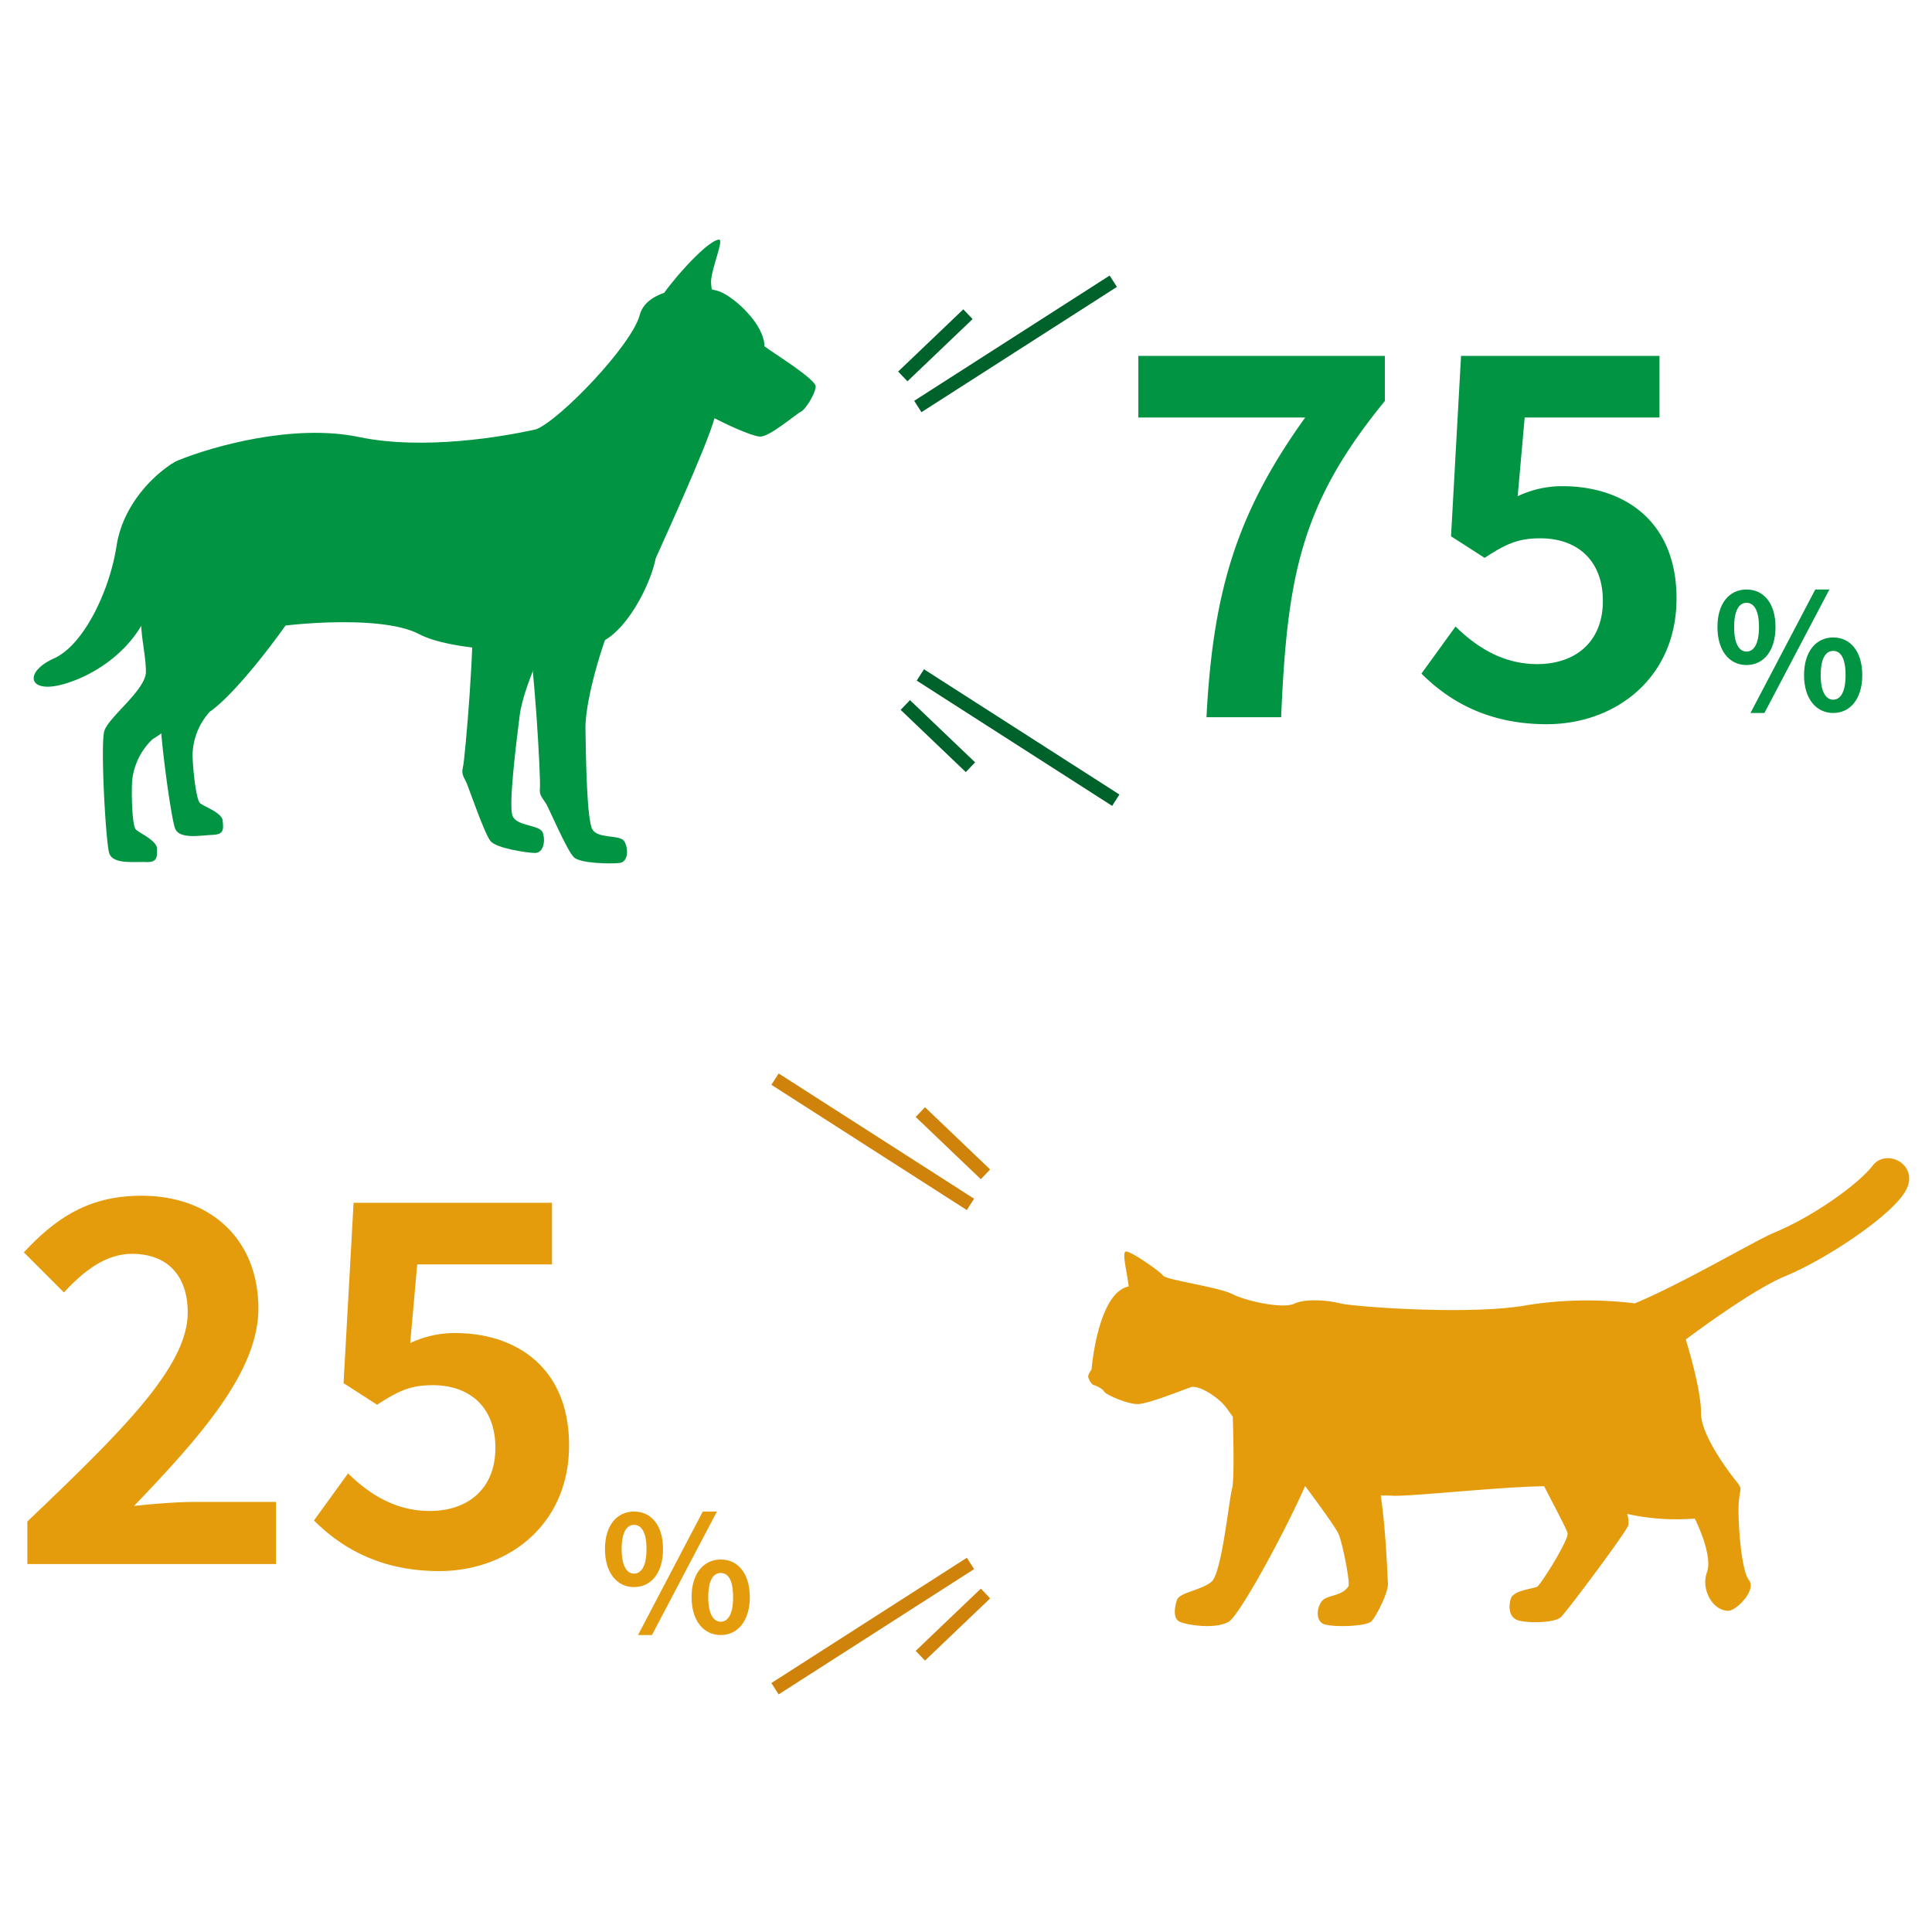 <svg xmlns="http://www.w3.org/2000/svg" width="430" height="430"><defs><clipPath id="a"><path data-name="長方形 3072" transform="translate(-3529 17968)" fill="#fff" opacity=".358" d="M0 0h430v430H0z"/></clipPath><clipPath id="b"><path data-name="長方形 2605" fill="#019442" d="M0 0h174.048v138.841H0z"/></clipPath><clipPath id="c"><path data-name="長方形 2604" fill="#e49c0c" d="M0 0h182.722v104.142H0z"/></clipPath></defs><g data-name="マスクグループ 240" transform="translate(3529 -17968)" clip-path="url(#a)"><g data-name="グループ 1873"><path data-name="パス 729" d="M-3260.478 18127.622h16.618c1.338-31.34 4.35-47.512 23.087-70.376v-10.038h-54.873v13.718h37.14c-15.391 21.414-20.522 38.925-21.972 66.696zm75.732 1.562c15.28 0 28.887-10.261 28.887-27.994 0-17.176-11.6-24.983-25.429-24.983a23.094 23.094 0 00-9.926 2.231l1.561-17.51h30v-13.72h-44.167l-2.226 40.151 7.473 4.8c4.8-3.123 7.473-4.35 12.38-4.35 8.365 0 13.941 5.019 13.941 13.941 0 9.034-6.023 14.053-14.611 14.053-7.7 0-13.5-3.792-18.18-8.365l-7.588 10.481c6.135 6.134 14.834 11.265 27.885 11.265z" fill="#019442"/><path data-name="パス 727" d="M-3522.911 18316.11h55.319v-13.83h-18.068c-3.9 0-9.369.446-13.5.892 14.727-15.391 27.668-29.89 27.668-43.943 0-15.169-10.376-25.095-25.99-25.095-11.265 0-18.626 4.461-26.21 12.6l8.923 8.923c4.238-4.573 9.146-8.588 15.168-8.588 7.919 0 12.38 4.907 12.38 13.049 0 11.937-14.165 25.99-35.69 46.516zm91.679 1.561c15.28 0 28.887-10.261 28.887-27.994 0-17.176-11.6-24.983-25.429-24.983a23.094 23.094 0 00-9.926 2.231l1.561-17.51h30v-13.72h-44.165l-2.231 40.152 7.473 4.8c4.8-3.123 7.473-4.35 12.38-4.35 8.365 0 13.941 5.019 13.941 13.941 0 9.034-6.023 14.053-14.611 14.053-7.7 0-13.5-3.792-18.18-8.365l-7.583 10.48c6.134 6.135 14.833 11.265 27.883 11.265z" fill="#e49c0c"/><path data-name="パス 730" d="M-3140.291 18116.015c3.819 0 6.46-3.141 6.46-8.459s-2.641-8.351-6.46-8.351c-3.783 0-6.46 3.034-6.46 8.351s2.677 8.459 6.46 8.459zm0-3c-1.535 0-2.748-1.57-2.748-5.461s1.213-5.389 2.748-5.389c1.57 0 2.784 1.5 2.784 5.389s-1.212 5.463-2.784 5.463zm19.308 13.67c3.783 0 6.464-3.139 6.464-8.422 0-5.318-2.677-8.387-6.46-8.387s-6.5 3.069-6.5 8.387c.001 5.283 2.713 8.422 6.496 8.422zm0-2.962c-1.57 0-2.784-1.606-2.784-5.461 0-3.926 1.213-5.389 2.784-5.389s2.748 1.463 2.748 5.389c0 3.856-1.177 5.462-2.748 5.462zm-18.416 2.962h3.105l14.455-27.48h-3.141z" fill="#019442"/><path data-name="パス 728" d="M-3387.891 18321.232c3.819 0 6.46-3.141 6.46-8.459s-2.641-8.351-6.46-8.351c-3.783 0-6.46 3.034-6.46 8.351s2.677 8.459 6.46 8.459zm0-3c-1.535 0-2.748-1.57-2.748-5.461s1.213-5.389 2.748-5.389c1.57 0 2.784 1.5 2.784 5.389s-1.212 5.463-2.784 5.463zm19.308 13.67c3.783 0 6.464-3.139 6.464-8.422 0-5.318-2.677-8.387-6.46-8.387s-6.5 3.069-6.5 8.387c.001 5.283 2.713 8.422 6.496 8.422zm0-2.962c-1.57 0-2.784-1.606-2.784-5.461 0-3.926 1.213-5.389 2.784-5.389s2.748 1.463 2.748 5.389c0 3.856-1.177 5.462-2.748 5.462zm-18.416 2.962h3.105l14.455-27.48h-3.141z" fill="#e49c0c"/><g data-name="グループ 1859"><g data-name="グループ 1213"><g data-name="グループ 1212" clip-path="url(#b)" fill="#019442" transform="translate(-3521.5 18021.325)"><path data-name="パス 275" d="M151.516 39.762c-1.613 6.152-12.446 29.714-13.093 31.223-.969 5.279-6.464 16.915-13.252 19.07s-30.868 2.262-39.433-2.263-32-2.262-38.949-.323-22.625 1.94-22.948-6.626.323-28.444 8.237-31.676 25.858-8.242 40.3-5.226 32.343-.106 39.455-1.722c5.323-2.092 21.271-18.712 23.047-25.43s14.45-6.592 17.872-5.2 9.887 7.353 9.887 12.169c2.029 1.521 11.5 7.352 11.409 8.968s-2.282 5.134-3.328 5.609-7.035 5.7-9.126 5.514-7.885-2.949-10.077-4.088"/><path data-name="パス 276" d="M129.804 82.836c-2.263 3.771-7.111 18.963-7 26.073s.323 20.04 1.508 22.3 6.249 1.131 7.165 2.747.916 4.579-1.131 4.794-8.565.108-10.074-1.238-5.441-10.613-6.2-11.906-1.616-1.832-1.4-3.556-1.292-30.054-3.123-36.413 20.256-2.8 20.256-2.8"/><path data-name="パス 277" d="M118.724 81.063c-2.765 3.42-9.678 17.79-10.56 24.847s-2.465 19.89-1.606 22.3 6.031 1.988 6.713 3.717.271 4.662-1.787 4.591-8.5-1.084-9.8-2.627-4.685-11.371-5.255-12.756-1.345-2.039-.893-3.716 2.9-29.948 1.968-36.5 21.217.14 21.217.14"/><path data-name="パス 278" d="M54.709 78.12c-.162 5.147-20.256 28.527-28.228 33.053a14.717 14.717 0 00-4.579 9.427c-.162 3.125 0 9.912.862 10.721s4.687 2.478 4.687 4.255.162 3.071-2.478 2.963-7.428.56-8.183-2.027-1.966-24.053-1.077-27.124 9.26-9.151 9.26-13.192-1.224-7.376-1.195-14.351 10.326-17 18.084-15.143S54.71 78.12 54.71 78.12"/><path data-name="パス 279" d="M64.721 69.916c.245 5.145-17.947 30.034-25.539 35.173a14.72 14.72 0 00-3.823 9.758c.085 3.128.781 9.882 1.7 10.62s4.867 2.1 5.007 3.873.4 3.048-2.237 3.149-7.415 1.068-8.371-1.451-3.853-23.824-3.209-26.955 8.565-9.777 8.246-13.8-1.8-7.258-2.32-14.213 8.956-17.762 16.835-16.52 13.711 10.366 13.711 10.366"/><path data-name="パス 280" d="M30.898 49.813c-3.313 2.02-10.935 8.486-12.471 18.425s-7.272 21.98-13.9 24.969-5.791 7.623 1.266 5.953 17.831-7.973 20.848-19.663a184.345 184.345 0 004.256-23.488z"/><path data-name="パス 281" d="M152.471 0c1.331-.2-1.808 6.747-1.711 9.588s1.762 7.2.757 7.9-12.542-2.878-11.846-4.561S149.285.485 152.471 0"/></g></g><g data-name="グループ 1237" fill="#00622b"><path data-name="線 214" d="M-3323.911 18059.736l-1.618-2.526 43.5-27.883 1.619 2.526z"/><path data-name="線 216" d="M-3327.03 18052.866l-2.072-2.169 14.5-13.851 2.072 2.169z"/></g><g data-name="グループ 1238" fill="#00622b"><path data-name="線 218" d="M-3281.474 18147.363l-43.497-27.883 1.618-2.526 43.5 27.883z"/><path data-name="線 217" d="M-3314.045 18139.845l-14.499-13.851 2.072-2.17 14.5 13.851z"/></g></g><g data-name="グループ 1860"><g data-name="グループ 1211"><g data-name="グループ 1210" transform="translate(-3286.799 18225.769)" clip-path="url(#c)"><path data-name="パス 274" d="M174.553 1.7c-3.146 4.09-13.122 11.258-22.025 14.946-3.936 1.63-20.8 11.546-30.887 15.673a85.792 85.792 0 00-23.861.381c-12.743 2.36-39.068.315-41.637-.367s-7.762-1.154-10.279.052-10.7-.55-13.766-2.124-14.815-3.173-15.444-4.116-7.5-5.719-8.336-5.352.365 4.67.68 7.764C2.091 29.953.733 47.063.733 47.063s-.806 1.061-.728 1.612.747 1.849 1.455 1.888c0 0 1.679.64 2.046 1.348s5.218 2.874 7.577 2.821 9.99-3.173 11.773-3.75 6.244 2.307 7.919 4.618c.372.512.843 1.175 1.4 1.947.165 5.476.337 14.167-.158 16-.734 2.727-2.293 18.866-4.6 20.755s-7.105 2.36-7.656 4.012-.944 4.169.629 4.877 7.788 1.73 10.856 0c2.443-1.379 12.657-20.224 17.033-30.225 3.151 4.234 6.931 9.434 7.47 10.755.944 2.307 2.6 10.891 2.164 11.573-1.49 2.347-4.892 1.826-5.992 3.4s-1.259 4.169.393 4.956 9.559.665 10.738-.593 3.814-6.566 3.657-8.453c-.1-1.243-.413-11.581-1.6-19.511.95-.012 1.792-.015 2.467.029 3.951.257 23.751-1.974 33.9-2.1 2.561 4.98 5.11 9.743 5.218 10.49.209 1.468-5.373 10.5-6.713 11.852-1.573.629-5.454.839-5.978 2.831s-.2 3.929 1.468 4.6c1.745.7 8.3.771 9.768-.679S119.7 83.29 120.225 81.671a6.3 6.3 0 00-.273-2.488 50.34 50.34 0 0015.035 1.026c.787 1.494 4 8.536 2.715 11.992-1.364 3.67 1.207 8.538 4.772 8.538 1.731 0 6.372-4.58 4.562-6.86s-2.491-13.923-2.255-17.148.918-3.016-.446-4.693-8.064-10.341-7.958-15.48c.071-3.493-1.747-10.957-3.38-16.2 5.6-4.182 16.073-11.6 22.149-14.1 8.982-3.688 23.991-13.609 26.9-19.193S177.7-2.386 174.553 1.7" fill="#e49c0c"/></g></g><g data-name="グループ 1239" fill="#cf830a"><path data-name="線 214" d="M-3313.818 18237.323l-43.497-27.883 1.618-2.526 43.5 27.883z"/><path data-name="線 216" d="M-3310.699 18230.453l-14.499-13.851 2.072-2.17 14.5 13.851z"/></g><g data-name="グループ 1240" fill="#cf830a"><path data-name="線 218" d="M-3355.697 18345.116l-1.618-2.526 43.5-27.883 1.619 2.526z"/><path data-name="線 217" d="M-3323.126 18337.598l-2.072-2.169 14.5-13.851 2.072 2.169z"/></g></g></g></g></svg>